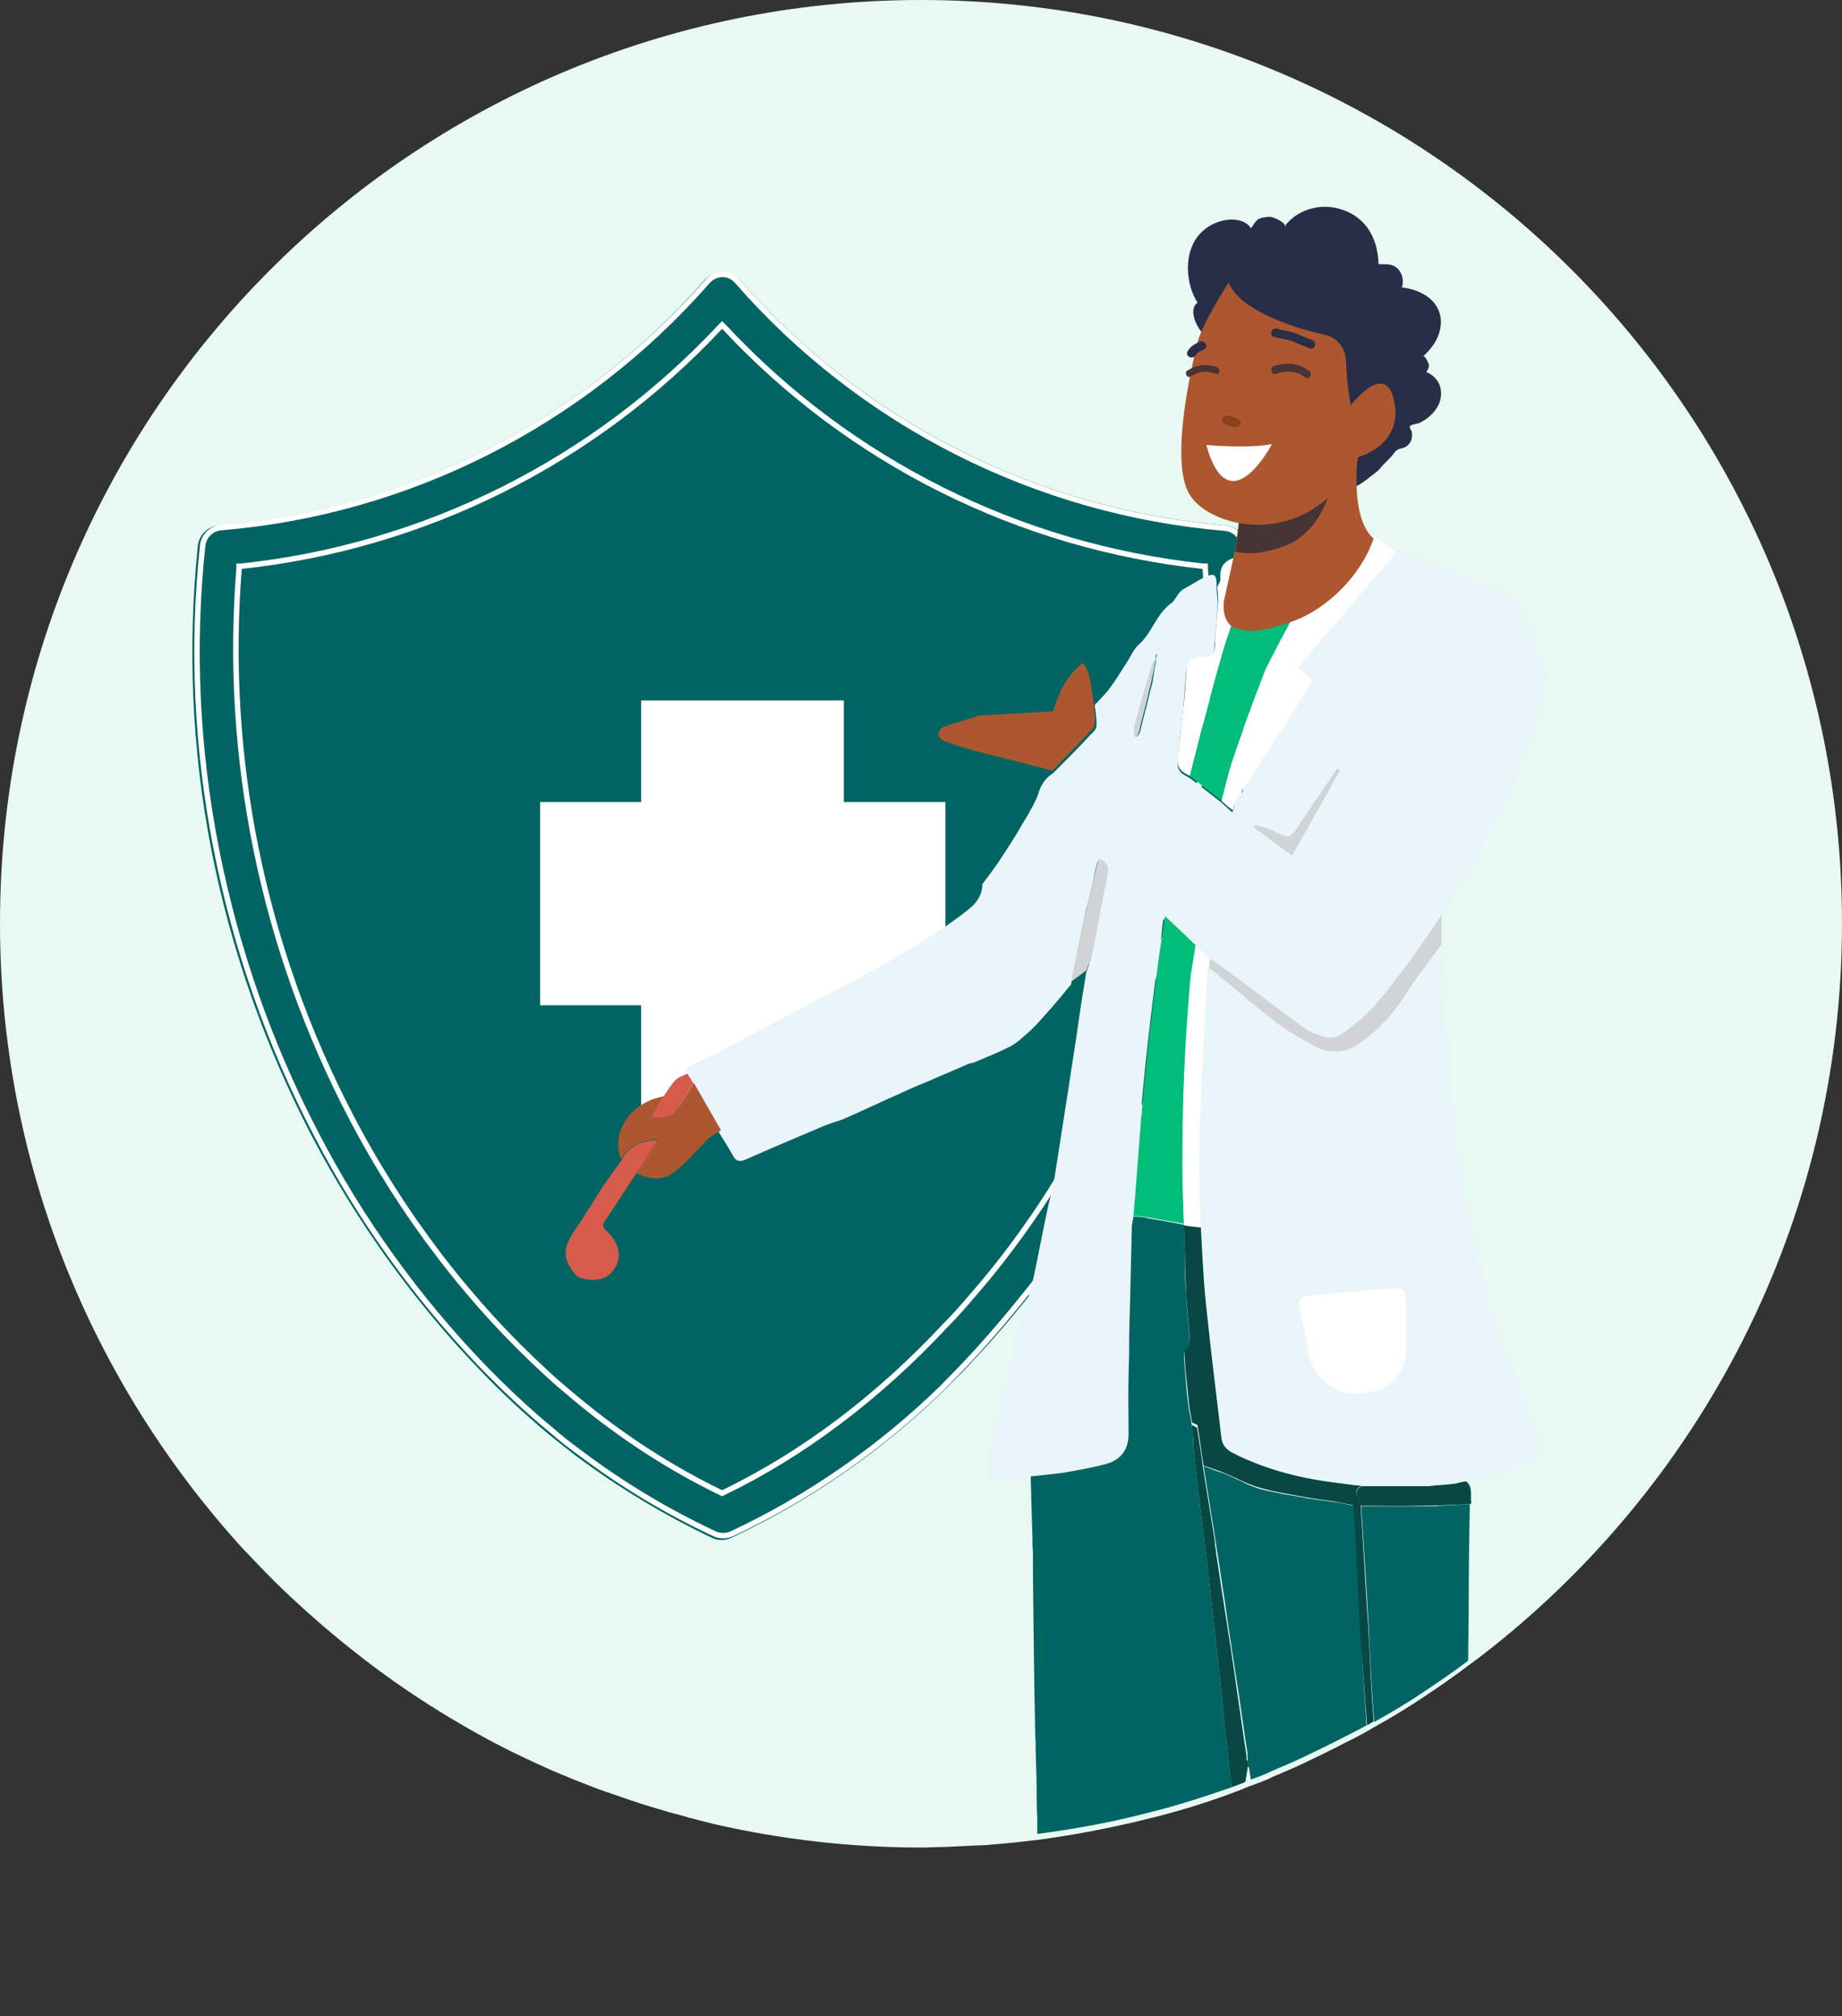 <?xml version="1.0" encoding="utf-8"?><svg width="339" height="371" viewBox="0 0 339 371" fill="none" xmlns="http://www.w3.org/2000/svg">
<rect x="0" y="0" width="339" height="371" fill="#333333" stroke="none"/>
<g clip-path="url(#clip0_3915_1383)">
<path d="M339 169.9C339 224.9 312.9 273.8 272.4 304.9C271.6 305.5 270.9 306 270.1 306.6C267.5 308.6 264.7 310.5 262 312.3C261.6 312.6 261.2 312.8 260.8 313.1C258.2 314.8 255.5 316.4 252.8 317.9C252.4 318.1 252 318.4 251.6 318.6C250.2 319.4 248.8 320.1 247.4 320.8C244.9 322.1 242.4 323.3 239.9 324.5C238 325.4 236.1 326.2 234.2 327C234 327.1 233.8 327.2 233.6 327.3C232.5 327.8 231.4 328.2 230.3 328.6C229.9 328.7 229.6 328.9 229.2 329C229.1 329.1 228.9 329.1 228.8 329.2C228.1 329.5 227.4 329.7 226.7 330C221.6 331.9 216.3 333.5 210.9 334.8C204.4 336.4 197.7 337.7 190.9 338.6C188.3 338.9 185.7 339.2 183.1 339.4C182.1 339.5 181.1 339.6 180.1 339.6C178 339.7 175.9 339.8 173.8 339.9C172.4 339.9 171 340 169.6 340C156.5 340 143.8 338.5 131.5 335.7C129.9 335.3 128.3 334.9 126.8 334.5C126.7 334.5 126.6 334.5 126.5 334.4C121.9 333.2 117.3 331.8 112.9 330.2C112.5 330.1 112.1 329.9 111.7 329.8C109.9 329.2 108.2 328.5 106.4 327.8C105.3 327.4 104.3 326.9 103.2 326.5C102.5 326.2 101.8 325.9 101.1 325.6C97.8 324.1 94.5 322.6 91.3 320.9C85.6 317.9 80.1 314.6 74.8 311C73.9 310.4 73.1 309.8 72.2 309.2C68.8 306.8 65.6 304.3 62.4 301.7C58.4 298.4 54.6 295 50.9 291.4C50.8 291.3 50.8 291.3 50.7 291.2C48.6 289.1 46.6 287 44.6 284.9C16.8 254.3 0 214 0 169.9C0 76 75.9 0 169.5 0C263.1 0 339 76 339 169.9Z" fill="#E8F9F3"/>
<path d="M229.4 100.5C229.2 98.5 227.6 96.9 225.6 96.7C191 93.8 159 77.6 136.1 51.5C135.3 50.6 134.1 50.1 132.9 50.1C131.7 50.1 130.5 50.6 129.7 51.5C106.9 77.6 74.8 93.9 40.2 96.7C38.2 96.9 36.6 98.5 36.4 100.5C34.5 119.2 35.3 138 38.9 156.4C42.5 174.8 48.8 192.6 57.5 209.3C65.7 224.9 76 239.3 88.2 252C92.2 256.2 96.4 260.1 100.8 263.8C102.5 265.2 104.3 266.6 106.1 268C113.9 273.8 122.2 278.8 131 283C131.6 283.3 132.1 283.4 132.8 283.4C133.4 283.4 134 283.3 134.6 283C149 276.2 162.2 267.1 173.6 256C174.9 254.7 176.2 253.4 177.5 252.1C178.4 251.1 179.3 250.2 180.2 249.2C183.4 245.8 186.4 242.2 189.3 238.6C189.6 238.3 189.8 237.9 190.1 237.6C197 228.8 203 219.4 208.2 209.4C208.8 208.3 209.4 207.1 210 205.9C214.8 196.2 218.8 186.2 222 175.9C223.9 169.5 225.6 163.1 226.9 156.5C227.6 152.9 228.2 149.3 228.7 145.6C230.7 130.6 230.9 115.5 229.4 100.5Z" fill="#006562"/>
<path d="M200.8 205.3L201.2 205.5C199.1 209.6 196.8 213.6 194.4 217.4C193.2 219.4 191.9 221.4 190.6 223.3C187 228.6 183.1 233.7 178.9 238.5C177.3 240.4 175.7 242.2 174 243.9C161.7 257.1 147.8 267.6 133.1 274.7L132.9 274.8L132.7 274.7C123.4 270.2 114.4 264.4 105.9 257.3C104.1 255.8 102.3 254.3 100.6 252.7C86.5 239.8 74.1 223.7 64.6 205.5C48.4 174.5 41.2 139.5 44 104.6V104.2H44.4C78.1 100.6 109.3 85 132.5 60.2L132.9 59.8L133.3 60.2C156.4 85 187.7 100.6 221.4 104.2H221.8V104.6C221.8 105 221.9 105.4 221.9 105.9C222.3 110.9 222.4 115.9 222.4 121C222.3 128.7 221.8 136.3 220.8 143.9C219.7 152.5 217.9 161 215.6 169.4M200.8 205.3L215.6 169.4ZM200.8 205.3L201.2 205.5ZM200.8 205.3L201.2 205.5ZM215.6 169.4C215.1 171.3 214.5 173.1 214 174.9ZM215.6 169.4L214 174.9ZM213.9 174.9C210.6 185.4 206.4 195.7 201.2 205.5ZM213.9 174.9L201.2 205.5ZM135.7 51.8C158.6 78 190.8 94.3 225.5 97.2C227.3 97.4 228.6 98.8 228.8 100.5C230.4 115.5 230.1 130.6 228.1 145.4C227.6 149 227 152.6 226.3 156.2C225 162.7 223.4 169.2 221.5 175.6C218.4 185.9 214.4 195.9 209.6 205.5C209 206.7 208.4 207.8 207.8 208.9C202.6 218.8 196.6 228.2 189.7 237C189.4 237.3 189.2 237.7 188.9 238C186 241.6 183 245.2 179.9 248.6C179 249.6 178.1 250.5 177.2 251.5C175.9 252.8 174.7 254.1 173.4 255.4C162 266.5 148.9 275.6 134.6 282.3C134.1 282.5 133.6 282.6 133.1 282.6C132.6 282.6 132 282.5 131.6 282.3C122.8 278.2 114.5 273.2 106.8 267.4C105 266.1 103.2 264.7 101.5 263.2C97.1 259.6 92.9 255.6 88.9 251.5C76.7 238.8 66.4 224.5 58.3 208.9C49.6 192.3 43.4 174.5 39.8 156.2C36.2 137.8 35.3 119 37.3 100.4C37.5 98.6 38.9 97.3 40.6 97.1C75 94.3 107.2 78 130.2 51.8C130.9 51 131.9 50.5 133 50.5C134.1 50.5 135 51 135.7 51.8Z" fill="#006562"/>
<path d="M200.8 205.3L201.2 205.5C199.1 209.6 196.8 213.6 194.4 217.4C193.2 219.4 191.9 221.4 190.6 223.3C187 228.6 183.1 233.7 178.9 238.5C177.3 240.4 175.7 242.2 174 243.9C161.7 257.1 147.8 267.6 133.1 274.7L132.9 274.8L132.7 274.7C123.4 270.2 114.4 264.4 105.9 257.3C104.1 255.8 102.3 254.3 100.6 252.7C86.5 239.8 74.1 223.7 64.6 205.5C48.4 174.5 41.2 139.5 44 104.6V104.2H44.4C78.1 100.6 109.3 85 132.5 60.2L132.9 59.8L133.3 60.2C156.4 85 187.7 100.6 221.4 104.2H221.8V104.6C221.8 105 221.9 105.4 221.9 105.9C222.3 110.9 222.4 115.9 222.4 121C222.3 128.7 221.8 136.3 220.8 143.9C219.7 152.5 217.9 161 215.6 169.4M200.8 205.3L215.6 169.4M200.8 205.3L201.2 205.5M200.8 205.3L201.2 205.5M215.6 169.4C215.1 171.3 214.5 173.1 214 174.9M215.6 169.4L214 174.9M213.9 174.9C210.6 185.4 206.4 195.7 201.2 205.5M213.9 174.9L201.2 205.5M135.7 51.8C158.6 78 190.8 94.3 225.5 97.2C227.3 97.4 228.6 98.8 228.8 100.5C230.4 115.5 230.1 130.6 228.1 145.4C227.6 149 227 152.6 226.3 156.2C225 162.7 223.4 169.2 221.5 175.6C218.4 185.9 214.4 195.9 209.6 205.5C209 206.7 208.4 207.8 207.8 208.9C202.6 218.8 196.6 228.2 189.7 237C189.4 237.3 189.2 237.7 188.9 238C186 241.6 183 245.2 179.9 248.6C179 249.6 178.1 250.5 177.2 251.5C175.9 252.8 174.7 254.1 173.4 255.4C162 266.5 148.9 275.6 134.6 282.3C134.1 282.5 133.6 282.6 133.1 282.6C132.6 282.6 132 282.5 131.6 282.3C122.8 278.2 114.5 273.2 106.8 267.4C105 266.1 103.2 264.7 101.5 263.2C97.1 259.6 92.9 255.6 88.9 251.5C76.7 238.8 66.4 224.5 58.3 208.9C49.6 192.3 43.4 174.5 39.8 156.2C36.2 137.8 35.3 119 37.3 100.4C37.5 98.6 38.9 97.3 40.6 97.1C75 94.3 107.2 78 130.2 51.8C130.9 51 131.9 50.5 133 50.5C134.1 50.5 135 51 135.7 51.8Z" stroke="white"/>
<path d="M155.3 128.9H118V203.7H155.3V128.9Z" fill="white"/>
<path d="M174 185V147.6H99.4V185H174Z" fill="white"/>
<path d="M212.8 121.4C212.7 121.4 212.7 121.4 212.8 121.4C212.7 121.6 212.7 121.8 212.7 122C212.5 122.8 212.4 123.5 212.3 124.3C212.3 124.5 212.2 124.8 212.2 125C212.1 125.7 211.9 126.4 211.7 127.1C211.1 129.7 210.4 132.2 209.8 134.7C209.8 134.8 209.8 134.8 209.7 134.9C209.7 135 209.6 135.1 209.5 135.2C209.4 135.3 209.4 135.4 209.3 135.5C209.2 135.5 209 135.5 208.8 135.5C208.8 135.3 208.8 135.2 208.8 135C208.8 134.9 208.8 134.8 208.8 134.7C208.8 134.4 208.7 134 208.8 133.7C209.9 129.8 211 125.9 212.2 122V121.9C212.2 121.7 212.5 121.6 212.8 121.4C212.7 121.4 212.7 121.4 212.8 121.4C212.7 121.4 212.7 121.4 212.8 121.4C212.7 121.3 212.7 121.3 212.8 121.4ZM212.9 120.9C212.8 121 212.8 121.2 212.7 121.4V120.4C212.8 120.4 212.9 120.4 213 120.5C213 120.6 213 120.7 212.9 120.9ZM213.3 119.4H213.2V119.3H213.3C213.3 119.3 213.3 119.3 213.3 119.4ZM242.2 149.6C241.5 150.9 240.7 152.2 240 153.5C239.3 154.8 238.5 156.2 237.8 157.5C235.4 155.7 233.1 154 230.8 152.3C230.9 152.1 230.9 152 231 151.8C231.5 151.9 231.9 152.1 232.4 152.2C233.2 152.4 234 152.6 234.6 153C234.9 153.2 235.1 153.3 235.3 153.4C235.4 153.5 235.5 153.5 235.6 153.6C235.8 153.7 236 153.8 236.1 153.8C236.9 154.1 237.3 153.9 237.9 153.4C238 153.3 238.1 153.2 238.2 153C238.6 152.5 239 151.9 239.5 151C240.6 149.4 241.7 147.8 242.8 146.2C243.9 144.6 245 143 246.1 141.4C246.3 141.5 246.4 141.6 246.6 141.8C246.2 142.4 245.9 143.1 245.5 143.7C244.4 145.7 243.3 147.6 242.2 149.6ZM283.6 120.7C283.2 120.6 282.7 120.5 282.1 120.4C282.7 117 281.2 114.2 279.3 111.7C278.3 110.3 276.8 109.1 275.3 108.4C271.5 106.7 267.6 105.3 263.7 103.9C261.5 103.1 259.5 101.5 257 101.8C255.8 103.2 254.7 104.5 253.5 105.9C248.6 111.6 243.7 117.3 238.8 123.1C239.1 123.3 239.3 123.5 239.6 123.8C239.8 124 240.1 124.2 240.3 124.4C240.8 124.8 241.2 125.2 241.6 125.6C240.2 127.9 238.7 130.2 237.3 132.4C235.9 134.7 234.4 136.9 233 139.2C232.2 140.4 231.4 141.7 230.7 142.9C230.2 143.7 229.6 144.6 229.1 145.4C229 145.5 228.9 145.6 228.8 145.7L228.7 145.8C228.4 146.1 228 146.3 227.7 146.6C227.6 146.9 227.5 147.2 227.4 147.5C227.4 147.6 227.4 147.6 227.3 147.7C227.3 147.9 227.2 148 227.2 148.2C227.1 148.6 227 149 226.8 149.5C226.1 148.9 225.6 148.4 225 147.9C224.9 147.8 224.9 147.8 224.8 147.7C223.3 146.5 221.8 145.4 220.3 144.2C219.9 143.9 219.4 143.5 219 143.2C218.4 142.9 217.9 142.6 217.5 142.3C216.7 141.6 216.6 140.7 216.8 139.2C217 137.4 217.2 135.7 217.4 133.9C217.5 133 217.6 132.1 217.7 131.3C217.7 130.9 217.8 130.4 217.8 130C217.8 129.6 217.9 129.1 217.9 128.7C217.9 128.3 218 127.9 218 127.5C218.1 126.2 218.2 125 218.3 123.7C218.4 123.2 218.5 122.8 218.7 122.4C218.8 122.3 218.9 122.1 219 122C219.5 121.5 220.2 121.3 221.1 121.3C221.4 121.3 221.7 121.3 221.9 121.3C222.5 121.3 222.8 121.2 223 120.9L223.1 120.8C223.1 120.8 223.2 120.7 223.2 120.6C223.2 120.5 223.3 120.5 223.3 120.4C223.4 120 223.5 119.6 223.5 118.9C223.5 118.6 223.5 118.2 223.6 117.9C223.7 116.6 223.8 115.3 223.9 114C224 113 224 112 224.1 111.1C224.1 110.3 224 109.4 223.9 108.6C223.9 108.3 223.9 108 223.9 107.7C223.9 105.7 223.5 105.4 221.7 106.2C221.6 106.2 221.6 106.3 221.5 106.3C220.3 106.9 219.2 107.7 218 108.3C216.8 108.9 216.4 110.3 215.7 110.9C212.8 112.9 212.1 116.4 209.6 118.6C208.7 119.4 208.2 120.6 207.5 121.7C206.4 123.4 205.4 125.1 204.2 126.7C203.4 127.8 202.4 128.7 201.5 129.7C201.5 130 201.5 130.3 201.6 130.6C201.6 130.9 201.7 131.2 201.7 131.5C201.7 131.8 201.7 132.1 201.8 132.4C201.8 132.7 201.8 133 201.8 133.3C201.8 133.4 201.8 133.4 201.8 133.5C201.8 133.7 201.7 134 201.6 134.2C201.6 134.3 201.5 134.4 201.4 134.5L201.3 134.6C201.2 134.7 201.1 134.9 200.9 135C198.6 137.5 196.2 139.9 193.8 142.3C192.3 143.2 191.5 144.6 191 146.3C190.8 146.9 190.5 147.5 190.2 148.1C189.6 149.2 189 150.3 188.3 151.4C186.9 153.9 185.3 156.3 183.8 158.6C183.4 159.2 183 159.7 182.6 160.3C182 161.1 181.4 161.9 180.8 162.7C180.8 164.2 180.2 165.4 179.2 166.5C178.9 166.8 178.6 167.1 178.2 167.4C175.9 169.2 173.5 170.9 171 172.5C169.3 173.6 167.5 174.7 165.7 175.7C164.3 176.5 162.9 177.3 161.5 178.1C160.1 178.9 158.6 179.7 157.1 180.5C156.8 180.7 156.5 180.8 156.1 181C148.9 184.8 141.6 188.6 134.4 192.5C134.2 192.6 134 192.7 133.8 192.8C131.7 193.9 129.6 195 127.4 195.9C126.2 196.4 126 197.1 126.4 198.2C126.7 198.8 127.1 199.3 127.4 199.9C127.4 199.9 127.4 200 127.5 200C129.2 202.9 130.8 205.8 132.5 208.7C133.3 210 134.1 211.2 134.8 212.5C135.4 213.7 136 213.9 137.2 213.4C141.9 211.3 146.7 209.3 151.4 207.3C152.6 206.8 153.9 206.4 155.1 206C155.4 205.9 155.7 205.7 156 205.6C159.2 204.2 162.3 202.7 165.5 201.3C167 200.6 168.5 199.9 170.1 199.3C172.8 198.1 175.5 197 178.2 195.8C178.5 195.7 178.7 195.6 179 195.6C179.1 195.6 179.2 195.6 179.3 195.5C180.3 195.1 181.4 194.6 182.4 194.2C183.6 193.7 184.7 193.2 185.9 192.6C186.4 192.3 186.9 192 187.4 191.6C187.9 191.2 188.3 190.8 188.8 190.4C189.1 190.1 189.5 189.8 189.8 189.5C189.9 189.4 189.9 189.4 190 189.3C190.1 189.2 190.2 189.1 190.3 189C190.5 188.8 190.6 188.7 190.8 188.5C191.1 188.2 191.4 187.8 191.7 187.5C192.6 186.5 193.6 185.4 194.5 184.3C195.4 183.3 196.2 182.2 197.1 181.2C197.3 180.4 197.4 179.6 197.6 178.8C198.1 176.4 198.5 174 199 171.6C199.2 170.5 199.5 169.4 199.7 168.3C199.8 167.8 199.9 167.2 200.1 166.7C200.3 165.9 200.5 165 200.7 164.2C200.7 164 200.8 163.9 200.8 163.7C201 162.9 201.2 162.2 201.3 161.4C201.5 160.4 201.8 159.4 202 158.5C202.5 158.7 202.8 158.9 203.1 159.1L203.2 159.2L203.3 159.3C203.4 159.4 203.4 159.5 203.5 159.6C203.5 159.7 203.6 159.7 203.6 159.8C203.7 160.1 203.8 160.6 203.7 161.1C203.7 161.4 203.6 161.8 203.5 162.2C203.3 163.4 203 164.5 202.8 165.7C202.7 166.5 202.5 167.2 202.4 168C202.2 169 202 169.9 201.8 170.9C201.5 172.6 201.1 174.4 200.8 176.1C200.8 176.3 200.7 176.5 200.6 176.7V176.8C200.5 177 200.4 177.3 200.4 177.5C200.4 177.6 200.3 177.7 200.3 177.9C200.2 178.3 200 178.6 199.9 179C199.3 182.7 198.7 186.4 198.2 190.1C197.7 193.4 197.2 196.7 196.7 199.9C195.8 205.7 194.9 211.4 194 217.2C194 217.4 193.9 217.6 193.9 217.8C193.6 219.2 193.2 220.6 192.9 222C191.9 226.5 191.1 231.1 190.1 235.6C190 236 189.9 236.4 189.8 236.8C189.6 237.5 189.4 238.3 189.2 239C188.5 241.5 187.8 244 187.1 246.5C186.9 247.5 186.6 248.5 186.4 249.5C185.3 254 184.2 258.5 183.2 263C183.1 263.4 183 263.8 182.9 264.3C182.5 266.3 182.2 268.4 181.8 270.4C181.6 271.5 182 272.1 182.9 272.2C183.1 272.2 183.3 272.2 183.6 272.2C185.6 272.1 187.5 272.2 189.5 272.2C191.3 272 193.2 271.8 195 271.6C195.2 271.6 195.5 271.5 195.7 271.5C198.3 271 200.9 270.7 203.4 269.9C206 269.1 207.5 267.2 207.5 264.4C207.5 260.8 207.5 257.3 207.5 253.7C207.5 252.3 207.6 250.9 207.6 249.5C207.6 249.4 207.6 249.2 207.6 249.1C207.7 245.8 207.8 242.4 207.8 239.1C207.9 234.8 208 230.4 208.1 226.1C208.1 225.5 208.3 225 208.4 224.4C208.9 218.4 209.3 212.4 209.8 206.4C210 204.3 210.2 202.1 210.4 200C211 193.5 211.8 187 212.6 180.5C212.7 179.5 212.8 178.6 213 177.6C213.1 176.9 213.2 176.1 213.3 175.4C213.4 174.6 213.5 173.8 213.6 173C213.7 172.5 213.8 172 213.8 171.4C213.9 170.9 213.9 170.4 214 169.9C214 169.6 214.1 169.4 214.1 169.1C214.2 169.2 214.4 169.3 214.5 169.5C214.6 169.6 214.7 169.7 214.8 169.8C216.6 171.5 218.2 173 219.7 174.5C220.1 174.9 220.6 175.3 221 175.7C221.2 175.9 221.4 176.1 221.7 176.3C221.9 176.5 222.1 176.7 222.3 176.9C222.6 177.1 222.9 177.3 223.2 177.5C223.8 177.9 224.4 178.3 224.9 178.7C225.2 178.9 225.5 179.1 225.8 179.3C227 180.2 228.1 181 229.3 181.9C231 183.2 232.8 184.5 234.5 185.8C236.2 187.1 238 188.4 239.8 189.7C240.2 190 240.6 190.2 241.1 190.4C241.5 190.6 242 190.8 242.5 191C242.8 191.1 243.1 191.2 243.4 191.3C244.9 191.8 246.1 191.2 247.2 190.4C247.4 190.3 247.5 190.2 247.7 190C247.9 189.9 248 189.8 248.2 189.6C248.4 189.5 248.5 189.4 248.7 189.2C249.9 188.3 251 187.3 252.1 186.2C254.4 183.8 256.3 181.1 258.3 178.5C259.2 177.3 260.1 176.1 260.9 174.9C261.5 174.1 262 173.3 262.6 172.5C262.9 172.1 263.2 171.7 263.4 171.3C264 170.5 264.5 169.7 265.1 168.8C267.6 164.7 270.1 160.6 272.4 156.4C274.6 152.2 276.6 147.9 278.6 143.6C279.8 140.9 281 138.2 281.9 135.4C283.6 130.3 284.5 125.6 283.6 120.7Z" fill="#EAF5FB"/>
<path d="M257 101.6C251 108.6 244.9 115.7 238.8 122.8C239.8 123.7 240.7 124.5 241.6 125.2C238.7 129.8 235.8 134.3 232.9 138.8C231.6 140.9 230.3 142.9 228.9 145C228.6 145.5 228 145.8 227.5 146.2C228.8 141.5 229.8 136.6 231.5 132C233.9 125.5 236.8 119.1 239.5 112.7C240 112.3 240.5 112 240.8 111.5C242.6 108.9 244.5 106.3 246.2 103.6C247.4 101.8 248.4 99.9 249.5 98.1C250.4 98.2 251.5 98.1 252.3 98.5C254.1 99.4 255.5 100.6 257 101.6Z" fill="white"/>
<path d="M249.7 98.2C248.6 100 247.5 101.9 246.4 103.7C244.7 106.4 242.8 109 241 111.6C240.7 112.1 240.1 112.4 239.7 112.8C239.1 112.8 238.6 112.8 238 112.9C236.8 112.8 235.5 112.8 234 112.7V106C232.3 107.8 230.9 109.8 229.6 111.7C229.2 112.3 228.8 112.8 228.3 111.8C228.4 110.9 228.3 110 228.6 109.2C229.6 106.2 230.7 103.3 231.7 100.4C231.9 100.2 232.1 100 232.3 99.8C232.8 101.1 233.3 102.5 233.7 103.9C234 105 234.5 105.1 235.5 104.6C240 102.5 244.5 100.4 249 98.4C249.2 98.2 249.5 98.2 249.7 98.2Z" fill="#FDFEFE"/>
<path d="M201.3 129.3C201.4 130.4 201.5 131.6 201.5 132.7C201.5 133.2 201.4 133.8 201.1 134.1C198.7 136.7 196.2 139.2 193.7 141.8C189.2 140.7 184.8 139.5 180.3 138.4C178.1 137.8 175.9 137.2 173.8 136.4C173.3 136.2 172.7 135.6 172.7 135.2C172.7 134.7 173.2 133.9 173.6 133.8C175.8 133 178 132.4 180.2 131.7C184.7 131.4 189.2 131.2 193.8 130.9C194.8 127.6 196.2 124.4 199.3 122C201 124.2 200.7 126.9 201.3 129.3Z" fill="#AD5730"/>
<path d="M226.6 328C226.3 326 226.1 324 225.9 322C225.8 321.2 225.7 320.3 225.6 319.5C225.6 319.3 225.5 319 225.5 318.8C225.4 318.1 225.3 317.4 225.3 316.7C225 314 224.8 311.3 224.5 308.7L223.6 300.5C223.5 299.6 223.4 298.7 223.3 297.8C223.2 296.9 223.1 296 223 295.2C222.9 294.3 222.8 293.4 222.7 292.6C222.5 290.8 222.3 289.1 222.1 287.3C222 286.8 222 286.3 221.9 285.7C221.8 284.8 221.7 283.8 221.6 282.9C221.6 282.7 221.6 282.6 221.5 282.4C221.5 282.2 221.4 282 221.4 281.8C221.1 279.3 220.8 276.7 220.5 274.2C220.3 272.7 220.2 271.3 220 269.8C220 269.5 219.9 269.1 219.9 268.8C219.8 267.8 219.7 266.8 219.6 265.9C219.6 265.4 219.6 265 219.6 264.5C219.5 263.7 219.4 262.9 219.3 262.1C219.2 261.2 219 260.3 218.8 259.4C218.8 259.1 218.7 258.8 218.7 258.5C218.6 258 218.6 257.4 218.5 256.9C218.3 255.3 218.2 253.8 218.1 252.2C218 251.5 218 250.8 217.9 250.1C217.9 250 217.9 250 217.9 249.9C217.9 249.8 217.9 249.7 217.9 249.5C217.9 249.4 217.9 249.2 217.9 249.1C217.9 249 217.9 249 217.9 248.9C217.9 248.9 217.9 248.8 218 248.8C218.1 248.7 218.2 248.5 218.5 248.4C218.5 248.4 218.6 248.4 218.6 248.3C218.6 248.3 218.7 248.3 218.7 248.2C219.1 248 219 246.4 218.9 245.5C218.7 243.2 218.4 240.9 218.3 238.7C218.3 238.7 218.3 238.7 218.3 238.6C218.3 238.1 218.3 237.5 218.2 237C218.1 235.5 218.1 234 218.1 232.6C218.1 230.9 218 229.1 218 227.4C218 226.9 218 226.3 218 225.8C218 225.7 218 225.7 218 225.6C218 225.5 218 225.5 218 225.4C216.7 225.2 215.5 224.9 214.2 224.7C212.9 224.5 211.7 224.3 210.4 224C209.8 223.9 209.2 223.9 208.6 223.9C208.5 224.5 208.4 225 208.3 225.6C208.2 229.9 208.1 234.3 208 238.6C207.9 241.9 207.8 245.3 207.8 248.6C207.8 248.7 207.8 248.9 207.8 249C207.8 250.4 207.7 251.8 207.7 253.2C207.6 256.8 207.7 260.3 207.7 263.9C207.7 266.8 206.2 268.7 203.6 269.4C201.1 270.1 198.5 270.5 195.9 271C195.7 271 195.4 271.1 195.2 271.1C193.4 271.3 191.5 271.5 189.7 271.7C189.7 273.2 189.8 274.7 189.8 276.2C189.9 278.3 189.9 280.3 190 282.4C190 283.5 190 284.6 190.1 285.7C190.1 286.1 190.1 286.5 190.1 286.9C190.1 287.7 190.1 288.5 190.1 289.3C190.2 298.9 190.3 308.5 190.5 318.1C190.5 318.3 190.5 318.6 190.5 318.8C190.5 319.5 190.6 320.1 190.6 320.8C190.6 321.2 190.6 321.7 190.6 322.1C190.7 325.2 190.8 328.2 190.8 331.3C190.8 332.7 190.9 334.1 190.9 335.5C190.9 336.2 190.9 336.8 190.9 337.5C197.7 336.6 204.4 335.4 210.9 333.7C216.3 332.4 221.5 330.7 226.7 328.9C226.7 328.5 226.6 328.3 226.6 328Z" fill="#006562"/>
<path d="M270.5 276.8C270.4 282.8 270.3 288.8 270.3 294.8C270.3 298.4 270.2 302 270.2 305.6C267.6 307.6 264.8 309.5 262.1 311.3C261.7 311.6 261.3 311.8 260.9 312.1C258.3 313.8 255.6 315.4 252.9 316.9C252.8 315.5 252.7 314.2 252.6 312.8C252.3 308.4 252.1 304.1 251.9 299.7C251.5 292.2 251 284.7 250.5 277.2C253.5 277.2 256.6 277.2 259.6 277.2C260.3 277.2 261 277.2 261.7 277.2C262.1 277.2 262.4 277.2 262.8 277.2C263.5 277.2 264.3 277.2 265 277.1C266.8 277 268.6 276.9 270.5 276.8Z" fill="#006562"/>
<path d="M269.8 272.6C271.2 273.7 270.5 275.3 270.8 276.7C270.7 276.7 270.6 276.7 270.5 276.8C267.5 276.9 264.5 277.1 261.5 277.1C257.8 277.2 254.1 277.1 250.4 277.1C250.2 275.9 248.8 274.6 250.5 273.5C254.7 273.5 258.9 273.5 263 273.5C263.7 273.4 264.5 273.3 265.2 273.3C265.9 273.2 266.6 273.2 267.3 273.1C267.5 273.1 267.8 273 268 273C268.6 272.8 269.2 272.7 269.8 272.6Z" fill="#074744"/>
<path d="M231.7 100.2C230.6 103.1 229.6 106.1 228.6 109C228.3 109.8 228.4 110.7 228.3 111.6C228 112 227.5 112.4 227.4 112.9C226.5 115.6 225.5 118.2 224.8 120.9C223.5 125.4 222.3 129.9 221.1 134.5C220.4 137.3 219.7 140.1 219 142.8C216.9 141.8 216.5 141 216.8 138.8C217.3 135.3 217.6 131.8 218 128.2C218.2 126.6 218.2 124.9 218.4 123.2C218.6 121.6 219.5 120.8 221.2 120.9C223.3 120.9 223.5 120.6 223.6 118.5C223.7 115.9 224 113.3 224.2 110.6C224.2 109.8 224.1 108.9 224 108.1C224.2 107.5 224.7 107 224.6 106.4C224.5 104.8 224.9 103.6 226.5 102.9C228.2 102.2 229.9 101.2 231.7 100.2Z" fill="white"/>
<path d="M251.5 317.5C250.1 318.3 248.7 319 247.3 319.7C244.8 321 242.3 322.2 239.8 323.4C237.9 324.3 236 325.1 234.1 325.9C233.9 326 233.7 326.1 233.5 326.2C232.4 326.7 231.3 327.1 230.2 327.5C230.1 326.8 230 326.2 229.9 325.5C229.9 325.3 229.7 325.1 229.6 324.9C229.6 324.5 229.6 324 229.6 323.6C229.6 323.4 229.6 323.3 229.6 323.1C229.6 323 229.6 322.9 229.6 322.8C229.4 321.2 229.1 319.7 228.9 318.1C228.6 316 228.3 314 228 311.9C227.1 306.1 226.2 300.4 225.4 294.6C224.9 291.6 224.5 288.5 224 285.5C223.8 284.4 223.7 283.3 223.5 282.3C223.5 282.3 223.5 282.3 223.5 282.2C223 279.1 222.5 276 222 272.9C221.8 271.9 221.7 270.8 221.5 269.8C222.3 270.1 223.1 270.4 223.9 270.7C224 270.7 224.1 270.8 224.2 270.8C224.5 270.9 224.8 271 225.1 271.1C225.3 271.2 225.4 271.2 225.6 271.3C225.8 271.4 226.1 271.5 226.3 271.6C226.8 271.8 227.3 272.1 227.8 272.3C228.2 272.5 228.5 272.6 228.9 272.8C228.9 272.8 229 272.8 229 272.9C229.5 273.1 229.9 273.3 230.4 273.5C230.8 273.6 231.2 273.8 231.5 273.9C232.2 274.1 232.9 274.3 233.6 274.4C233.9 274.5 234.2 274.5 234.5 274.6C236.2 275 237.8 275.2 239.5 275.5C239.7 275.5 239.8 275.6 240 275.6C240.1 275.6 240.2 275.6 240.4 275.7C240.9 275.8 241.3 275.8 241.8 275.9C242.3 276 242.8 276 243.3 276.1C244 276.2 244.8 276.3 245.5 276.4C246.4 276.5 247.3 276.7 248.2 276.9C248.5 277 248.8 277 249.1 277.1C249.2 278.8 249.4 280.4 249.5 282.1C249.8 286.9 250 291.6 250.2 296.4C250.3 298.6 250.4 300.8 250.6 302.9C250.8 307.8 251.2 312.6 251.5 317.5Z" fill="#006562"/>
<path d="M229.7 324.9C229.5 325.9 229.4 326.9 229.2 327.9C229.1 328 228.9 328 228.8 328.1C228.1 328.4 227.4 328.6 226.7 328.9C226.7 328.6 226.6 328.4 226.6 328.1C226.3 326.1 226.1 324.1 225.9 322.1C225.8 321.3 225.7 320.4 225.6 319.6C225.6 319.4 225.5 319.1 225.5 318.9C225.4 318.2 225.3 317.5 225.3 316.8C225 314.1 224.8 311.4 224.5 308.8C224.2 306.1 223.9 303.4 223.6 300.6C223.5 299.7 223.4 298.8 223.3 297.9C223.2 297 223.1 296.1 223 295.3C222.9 294.4 222.8 293.5 222.7 292.7C222.5 290.9 222.3 289.2 222.1 287.4C222 286.9 222 286.4 221.9 285.8C221.8 284.9 221.7 283.9 221.6 283C221.6 282.8 221.6 282.7 221.5 282.5C221.5 282.3 221.4 282.1 221.4 281.9C221.1 279.4 220.8 276.8 220.5 274.3C220.3 272.8 220.2 271.4 220 269.9C220 269.6 219.9 269.2 219.9 268.9C219.8 267.9 219.7 266.9 219.6 266C219.6 265.5 219.6 265.1 219.6 264.6C219.5 263.8 219.4 263 219.3 262.2C219.6 262.4 220.2 262.6 220.3 262.8C220.7 265.2 221.1 267.7 221.4 270.1C221.6 271.1 221.7 272.2 221.9 273.2C222.4 276.3 222.9 279.4 223.4 282.5C223.4 282.5 223.4 282.5 223.4 282.6C223.5 283.1 223.6 283.6 223.6 284.1C223.6 284.2 223.6 284.3 223.6 284.3C223.7 284.8 223.8 285.3 223.8 285.8C224.3 288.8 224.7 291.9 225.2 294.9C226.1 300.7 227 306.4 227.8 312.2C228.1 314.3 228.4 316.3 228.7 318.4C228.9 320 229.2 321.5 229.4 323.1C229.4 323.2 229.4 323.3 229.4 323.4C229.4 323.6 229.4 323.8 229.4 323.9C229.7 324 229.6 324.4 229.7 324.9Z" fill="#074744"/>
<path d="M217.9 225.2C215.4 224.8 212.9 224.3 210.4 223.9C209.8 223.8 209.2 223.8 208.6 223.8C209.3 215.7 209.8 207.5 210.6 199.4C211.2 192.9 212 186.4 212.8 179.9C213.2 176.3 213.8 172.8 214.4 168.6C216.6 170.6 218.3 172.3 220.1 174C219.8 176.3 219.3 178.6 219.1 180.9C218.7 185.9 218.3 190.9 218.1 196C217.9 202.2 217.8 208.4 217.7 214.6C217.6 218.1 217.8 221.7 217.9 225.2Z" fill="#00BD7A"/>
<path d="M219 142.8C219.7 140 220.4 137.2 221.1 134.5C222.3 130 223.5 125.4 224.8 120.9C225.6 118.2 226.5 115.6 227.4 112.9C227.6 112.4 228 112.1 228.3 111.6C228.8 112.6 229.2 112.1 229.6 111.5C230.9 109.6 232.3 107.7 234 105.8V112.5C235.5 112.6 236.7 112.6 238 112.7C237.9 113.1 237.9 113.6 237.7 114C236.2 116.8 234.7 119.6 233.3 122.4C233.2 122.7 233 122.9 232.9 123.2C231.7 126.3 230.5 129.4 229.4 132.5C228.6 134.7 227.7 137 227 139.3C226.2 142 225.6 144.7 224.8 147.3C222.8 145.9 220.9 144.3 219 142.8Z" fill="#00BD7A"/>
<path d="M114.3 213.4C112.6 208.7 115.3 204.4 119.6 202.5C120.4 202.1 121.3 202 122.2 201.7C121.5 202.9 120.7 204.2 119.9 205.6C121 205.5 121.8 205.5 122.5 205.4C123.1 205.3 123.9 205.2 124.2 204.8C125.4 203 126.5 201.2 127.7 199.3C129.4 202.2 131 205.1 132.7 208C131.9 208.5 131.1 208.9 130.4 209.5C128.3 211.6 126.4 213.9 124.1 215.7C122 217.4 119.5 217 117.1 215.9C118.4 213.9 119.6 211.9 121.1 209.6C117.9 210 115.6 210.8 114.3 213.4Z" fill="#AD5730"/>
<path d="M265.3 168.4C265.3 170.3 265.3 172.1 265.3 174C263.1 177 260.9 179.8 258.9 182.9C256.7 186.4 254 189.3 250.7 191.8C247.9 194 244.8 194.4 241.6 192.7C239.3 191.5 237 190.2 235 188.7C230.7 185.4 226.6 181.9 222.5 178.5C222.6 177.8 222.6 177.1 222.7 176.4C223.9 177.2 225 178 226.1 178.8C230.8 182.3 235.4 185.8 240.1 189.2C241.1 190 242.4 190.4 243.7 190.8C245.9 191.5 247.4 190 248.9 188.8C252.8 185.9 255.6 181.9 258.5 178.1C260.9 175 263 171.7 265.3 168.4Z" fill="#D1D4D6"/>
<path d="M222.6 176.4C222.5 177.1 222.5 177.8 222.4 178.5C222.3 178.9 222.1 179.3 222.1 179.7C221.6 189.8 221 199.9 220.7 210C220.5 215.3 220.8 220.7 220.9 226C219.9 225.9 218.9 225.8 217.9 225.6C217.9 225.5 217.9 225.4 217.9 225.3C217.8 221.7 217.6 218.2 217.6 214.6C217.6 208.4 217.7 202.2 218 196C218.2 191 218.6 186 219 180.9C219.2 178.6 219.7 176.3 220 174C220.9 174.8 221.7 175.6 222.6 176.4Z" fill="white"/>
<path d="M224.8 147.4C225.5 144.7 226.1 142 227 139.4C227.7 137.1 228.6 134.9 229.4 132.6C230.6 129.5 231.7 126.4 232.9 123.3C233 123 233.1 122.8 233.3 122.5C234.8 119.7 236.3 116.9 237.7 114.1C237.9 113.7 237.9 113.2 238 112.8C238.6 112.8 239.1 112.8 239.7 112.7C237 119.1 234.1 125.5 231.7 132C230 136.6 229 141.5 227.7 146.2C227.5 147.1 227.2 147.9 226.9 149.1C226 148.5 225.4 147.9 224.8 147.4Z" fill="white"/>
<path d="M200 178.5C199.1 179.2 198.2 179.9 197.2 180.6C197.8 177.4 198.4 174.2 199.1 171C200.1 166.6 201.1 162.3 202.2 158C203.8 158.6 204.2 159.6 203.7 161.7C202.8 166.3 201.9 171 201 175.6C200.7 176.5 200.3 177.5 200 178.5Z" fill="#D1D4D6"/>
<path d="M246.6 141.8C243.7 147 240.8 152.1 237.8 157.5C235.4 155.7 233.1 154 230.8 152.3C230.9 152.1 230.9 152 231 151.8C232.2 152.2 233.6 152.4 234.6 153C237.5 154.7 237.6 154 239.6 151C241.8 147.8 243.9 144.6 246.1 141.4C246.3 141.6 246.4 141.7 246.6 141.8Z" fill="#D1D4D6"/>
<path d="M127.6 199.4C126.5 201.2 125.4 203.1 124.1 204.9C123.8 205.3 123 205.4 122.4 205.5C121.7 205.6 120.9 205.6 119.8 205.7C120.7 204.2 121.4 203 122.1 201.8C122.8 200.8 123.4 199.7 124.3 198.8C124.8 198.2 125.7 198 126.5 197.6C126.9 198.2 127.3 198.8 127.6 199.4Z" fill="#D75B4A"/>
<path d="M212.7 121.4C212.3 123.3 212 125.2 211.5 127.1C210.9 129.7 210.2 132.2 209.6 134.7C209.5 135 209.3 135.3 209.2 135.5H208.8C208.8 134.9 208.6 134.3 208.7 133.7C209.8 129.8 210.9 125.9 212.1 122C212.2 121.7 212.5 121.6 212.7 121.4Z" fill="#D1D4D6"/>
<path d="M195.8 270.9C195.6 270.9 195.3 271 195.1 271C195.3 271 195.6 271 195.8 270.9Z" fill="#CDE3FB"/>
<path d="M212.8 121.4V120.4C212.9 120.4 213 120.4 213.1 120.5C213 120.7 212.9 121 212.8 121.4Z" fill="#D1D4D6"/>
<path d="M213.3 119.4H213.2V119.3H213.3C213.3 119.3 213.3 119.3 213.3 119.4Z" fill="#D1D4D6"/>
<path d="M283 265C282.5 263.3 281.9 261.8 281.3 260.1C280.3 257.2 279.3 254.4 278.3 251.5C278 251 277.6 250.6 277.4 250.1C276.3 246.6 275.1 243 274.1 239.5C273 235.6 271.9 231.7 271.1 227.7C269.9 221.7 268.8 215.7 268 209.6C267.2 203.6 266.8 197.5 266.2 191.5C266 189.9 265.6 188.2 265.6 186.6C265.5 182.9 265.6 179.3 265.6 175.6C265.6 175 265.4 174.4 265.3 173.8C264.4 175.1 263.4 176.3 262.5 177.6C262.1 178.2 261.6 178.8 261.2 179.3C260.4 180.4 259.6 181.5 258.9 182.7C258.2 183.8 257.5 184.8 256.7 185.8C256.1 186.6 255.4 187.4 254.7 188.1C254.5 188.3 254.3 188.5 254.2 188.6C253.1 189.7 252 190.7 250.8 191.6C249.8 192.3 248.9 192.9 247.9 193.2C247.6 193.3 247.3 193.4 247.1 193.4H247C246 193.6 245 193.6 244 193.3C243.9 193.3 243.7 193.2 243.6 193.2C243 193 242.4 192.8 241.8 192.4C239.5 191.2 237.2 189.9 235.2 188.4C230.9 185.1 226.8 181.6 222.7 178.2C222.6 178.6 222.4 179 222.4 179.4C222.3 180.7 222.3 181.9 222.2 183.2C222 187 221.8 190.8 221.6 194.5C221.4 198.3 221.2 202.1 221.1 205.9C221.1 207.2 221 208.4 221 209.7C220.9 212.4 220.9 215.1 221 217.9C221 218.9 221.1 220 221.1 221C221.1 222.6 221.2 224.1 221.2 225.7C221.3 227 221.4 228.3 221.4 229.6C221.5 231 221.6 232.5 221.7 233.9C221.7 234.6 221.8 235.3 221.8 236C221.8 236.6 221.9 237.3 221.9 237.9C221.9 238 221.9 238 221.9 238.1C222 238.8 222 239.5 222.1 240.2C222.1 240.5 222.2 240.8 222.2 241.1C222.4 243 222.6 245 222.8 246.9C222.9 247.5 222.9 248 223 248.6C223.2 250 223.3 251.4 223.5 252.8C224 256.7 224.4 260.6 224.9 264.5C225.1 265.9 225.9 266.6 227 267.2C227.7 267.6 228.4 267.9 229.2 268.2C229.5 268.4 229.9 268.5 230.2 268.6C230.2 268.6 230.3 268.6 230.3 268.7C230.6 268.8 231 269 231.3 269.1C231.6 269.2 231.9 269.3 232.2 269.5C232.3 269.5 232.4 269.6 232.5 269.6C232.8 269.7 233.1 269.8 233.4 269.9H233.5C233.7 270 233.9 270 234.2 270.1C235 270.3 235.7 270.6 236.5 270.8C236.9 270.9 237.3 271 237.8 271.1C238.2 271.2 238.6 271.3 239.1 271.4C239.4 271.5 239.7 271.5 239.9 271.6C240.2 271.7 240.6 271.7 240.9 271.8C241.3 271.9 241.8 272 242.2 272C242.9 272.1 243.5 272.2 244.2 272.3C244.6 272.4 245.1 272.4 245.5 272.5C245.9 272.6 246.4 272.6 246.8 272.7C247.5 272.8 248.3 272.9 249 273C249.5 273 250 273.1 250.5 273.1H263C263.7 273 264.5 272.9 265.2 272.8C265.9 272.7 266.6 272.7 267.3 272.6C267.5 272.6 267.8 272.5 268 272.5C268.6 272.4 269.1 272.3 269.7 272.2C270 272.1 270.3 271.9 270.6 271.9C274.3 271.8 277.7 270.5 280.9 269C283.1 268.4 283.6 267.1 283 265ZM250.4 256.4C245.4 257 241.2 252.9 240.7 248.3C240.7 248 240.6 247.7 240.6 247.4C240.5 247.1 240.5 246.8 240.4 246.5C240.4 246.3 240.3 246.2 240.3 246C240.2 245.7 240.2 245.4 240.1 245.1C240 244.8 240 244.6 239.9 244.3C239.6 243.2 239.4 242 239.1 240.9C239 240.6 239 240.3 239 240C239 239.9 239 239.9 239 239.8C239 239.7 239 239.7 239 239.6V239.5V239.4V239.3C239.1 239.1 239.2 239 239.3 238.9L239.4 238.8C239.4 238.8 239.5 238.8 239.5 238.7C239.6 238.7 239.7 238.6 239.8 238.6C239.9 238.6 240.1 238.5 240.2 238.5C240.4 238.5 240.5 238.5 240.7 238.4C245.8 238 250.9 237.5 256 237.1C256.5 237 257 237.1 257.3 237.2C257.4 237.2 257.4 237.2 257.5 237.3C257.6 237.3 257.7 237.4 257.8 237.5L257.9 237.6C258 237.7 258 237.8 258.1 237.9C258.1 237.9 258.1 238 258.2 238C258.2 238 258.2 238.1 258.3 238.1C258.4 238.3 258.4 238.4 258.4 238.7C258.4 238.8 258.4 238.8 258.4 238.9C258.4 239 258.4 239.1 258.4 239.2C258.4 240.2 258.4 241.1 258.4 242.1C258.4 244.4 258.4 246.8 258.4 249.1C258.6 253.2 255 256.4 250.4 256.4Z" fill="#EAF5FB"/>
<path d="M106.1 234.8C103.5 231.8 103.5 229.8 105.7 226.5C107.6 223.8 109.3 220.9 111.1 218.1C112.2 216.6 113.3 215 114.4 213.5C115.7 210.9 117.9 210 121 209.8C119.6 212.1 118.3 214.1 117 216.1C115.1 218.9 113.3 221.8 111.4 224.6C110.9 225.3 110.8 225.8 111.6 226.5C113.9 228.6 114.5 231.1 113.2 233.3C111.9 235.5 109.4 236.1 106.4 235C106.3 234.8 106.2 234.8 106.1 234.8Z" fill="#D75B4A"/>
<path d="M221 225.9C221.3 231.1 221.5 236.3 222.1 241.4C222.9 249.2 223.9 257 224.8 264.7C225 266.1 225.8 266.8 226.9 267.4C233.2 270.6 239.9 272.2 246.9 273C247.6 273.1 248.4 273.2 249.1 273.3C249.1 274.5 249.1 275.8 249.1 277C247.9 276.8 246.7 276.5 245.5 276.3C243.5 276 241.6 275.8 239.6 275.4C236.9 274.9 234.2 274.5 231.6 273.7C229.5 273.1 227.6 272 225.6 271.2C224.3 270.6 222.9 270.2 221.5 269.7C221.1 267.3 220.8 264.8 220.4 262.4C220.4 262.1 219.8 262 219.4 261.8C219.2 260.6 218.9 259.4 218.8 258.1C218.5 255.3 218.2 252.5 218 249.7C218 249.1 217.7 248.4 218.7 247.9C219.1 247.7 219 246.1 218.9 245.2C218.7 242.9 218.4 240.6 218.3 238.4C218.1 234.1 218.1 229.8 217.9 225.5C219 225.7 220 225.8 221 225.9Z" fill="#074744"/>
<path d="M252.8 316.8C252.4 317 252 317.3 251.6 317.5C251.2 312.6 250.9 307.8 250.5 302.9C250.3 300.7 250.2 298.6 250.1 296.4C249.9 291.6 249.6 286.9 249.4 282.1C249.3 280.4 249.2 278.8 249 277.1C249 276.5 249 275.8 249 275.2C249 274.6 249 273.9 249 273.3C249.5 273.3 250 273.4 250.5 273.4C250.3 273.5 250.2 273.6 250.1 273.7L250 273.8C250 273.8 250 273.9 249.9 273.9C249.8 274 249.8 274.1 249.8 274.1C249.8 274.1 249.8 274.2 249.7 274.2C249.6 274.6 249.6 275 249.8 275.3C249.9 275.5 249.9 275.7 250 275.9C250.1 276.2 250.3 276.6 250.4 276.9C250.9 284.4 251.3 291.9 251.8 299.4C252.1 303.8 252.2 308.1 252.5 312.5C252.6 314.1 252.7 315.5 252.8 316.8Z" fill="#074744"/>
<path d="M250.4 256.4C245.4 257 241.2 252.9 240.7 248.3C240.4 245.8 239.7 243.3 239.2 240.8C238.8 239.1 239.3 238.6 241.1 238.4C246.2 238 251.3 237.5 256.4 237.1C258 237 258.7 237.4 258.7 239C258.7 242.3 258.8 245.6 258.7 248.9C258.6 253.2 255 256.4 250.4 256.4Z" fill="white"/>
<path d="M221.8 61.9C220.8 60.8 220 59.6 219.7 58.2C219.5 57.3 219.6 56.2 220.4 55.7C218.2 52.3 217.8 46.6 220.6 43.3C222.1 41.5 224.3 40.5 226.6 40.4C228 40.4 229.5 40.8 230.2 42C230.7 41.5 230.9 40.8 231.5 40.4C232.1 40 233.1 39.9 233.8 39.9C234.2 39.9 236.9 41 236.4 41.7C238.4 38.9 242.1 37.6 245.5 38.2C250.9 39.2 253.6 43.4 253.7 48.6C255 48.7 256.1 48.4 257.2 49.4C258.1 50.3 258.4 51.7 258 52.9C260.9 53.2 264 54.7 264.9 57.5C265.4 58.9 265.2 60.6 264.6 62C264 63.4 263 64.6 261.9 65.6C262.3 65.3 263 67.1 263 67.2C263 67.6 262.8 68 262.6 68.3C262.6 68.4 262.5 68.4 262.6 68.5C262.6 68.6 262.7 68.6 262.8 68.6C265.5 69.9 265.9 73.1 264.2 75.4C263.5 76.4 262.5 77.2 261.3 77.8C260.9 78 259.7 78.1 259.5 78.4C259.3 78.7 259.7 79.1 259.8 79.4C259.9 79.8 259.9 80.3 259.8 80.7C259.6 81.6 258.9 82.3 258 82.5C257.7 82.6 257.5 82.6 257.3 82.7C256.9 82.9 256.6 83.3 256.4 83.6C255.7 84.5 254.7 85.3 254 86.2C253.3 87 252.4 87.5 251.6 88.2C250.3 89.2 248.8 90 247.2 90.6C246.6 90.8 245.7 90.1 245.3 89.8C241.8 87.2 238.9 83.3 236.2 79.8C232.8 75.6 229.6 71.2 226.4 66.8C225.3 65.3 224.3 63.8 223 62.6C222.5 62.6 222.1 62.3 221.8 61.9Z" fill="#292E48"/>
<path d="M252.8 99.1C250.6 105.7 244.4 112 238 114.3C234.9 115.4 230.9 116.8 227.6 115.7C225.5 115 225.1 112.9 225.2 110.8C225.6 108.9 226.1 106.9 226.5 104.9C227.7 99.9 228 95.4 228.1 95C228.1 95 228.2 95.1 228.3 95.2L228.4 95.3C228.4 95.3 228.5 95.4 228.6 95.4C228.9 95.6 229.5 95.5 230.5 94.5C232.9 91.9 236.3 88.3 239.6 84.9C244.5 79.8 251.1 75.7 251.1 75.7C251.1 75.7 246.9 94 252.8 99.1Z" fill="#AD5730"/>
<path d="M236.1 100.6C234 101.3 231.7 101.9 229.5 101.8C228.8 101.8 228 101.7 227.3 101.5C227.9 98 228.2 95.3 228.2 95C228.2 95 228.3 95.1 228.4 95.2L228.5 95.3C228.5 95.3 228.6 95.4 228.7 95.4C229 95.6 229.6 95.5 230.6 94.5L244.7 90.6C243.5 94.9 240.4 99.2 236.1 100.6Z" fill="#473434"/>
<path d="M220.1 64.1C219.6 66.6 215.3 83.9 218.7 90.6C220.5 94.1 225.5 96 228.9 96.4C239.3 97.7 246.7 91.1 250 84.1C250 84.1 258.8 81.8 256.4 73.1C254.6 66.7 248.6 74.6 248.6 74.6C248.6 74.6 247.9 71.3 247.7 66.2C247.6 64 246 62.1 243.8 61.6C237.2 60.2 228 56.8 226.1 52C226.2 52 220.8 60 220.1 64.1Z" fill="#AD5730"/>
<path d="M224.9 77C225.1 76.6 225.7 76.4 226.2 76.5C226.7 76.7 227.2 76.8 227.7 77C228.2 77.2 228.5 77.7 228.3 78.1C228.1 78.5 227.5 78.7 227 78.6C226.5 78.4 226 78.3 225.5 78.1C225.1 78 224.8 77.5 224.9 77Z" fill="#8B401C"/>
<path d="M235 60.5C236.1 60.8 237.2 60.9 238.3 61.3C239.4 61.7 240.4 62.2 241.5 62.6C242.5 63 242 64.5 241 64.1C239.9 63.7 238.9 63.2 237.8 62.8C236.7 62.4 235.6 62.3 234.5 62C233.5 61.8 234 60.2 235 60.5Z" fill="#292E48"/>
<path d="M218.6 64.6C219.1 63.7 219.9 63.3 220.8 62.9C221.7 62.4 222.5 63.9 221.6 64.3C221 64.6 220.4 64.8 220 65.4C219.4 66.3 218 65.5 218.6 64.6Z" fill="#292E48"/>
<path d="M234.1 81.7C230.2 82.6 222 81.9 222 81.9C226.2 96.9 234.1 81.7 234.1 81.7Z" fill="white"/>
<path d="M234.4 67.4C236.6 66.7 238.8 66.7 240.9 68.2C241.7 68.7 241 70 240.3 69.5C238.5 68.2 236.7 68.2 234.8 68.8C234 69.1 233.6 67.7 234.4 67.4Z" fill="#473433"/>
<path d="M218.5 68.2C220.2 67.2 222 66.8 224 67.6C224.7 67.9 224.5 69.1 223.7 68.8C221.9 68.1 220.5 68.4 219.1 69.3C218.5 69.7 217.9 68.6 218.5 68.2Z" fill="#473433"/>
</g>
<defs>
<clipPath id="clip0_3915_1383">
<rect width="339" height="371" fill="white"/>
</clipPath>
</defs>
</svg>
